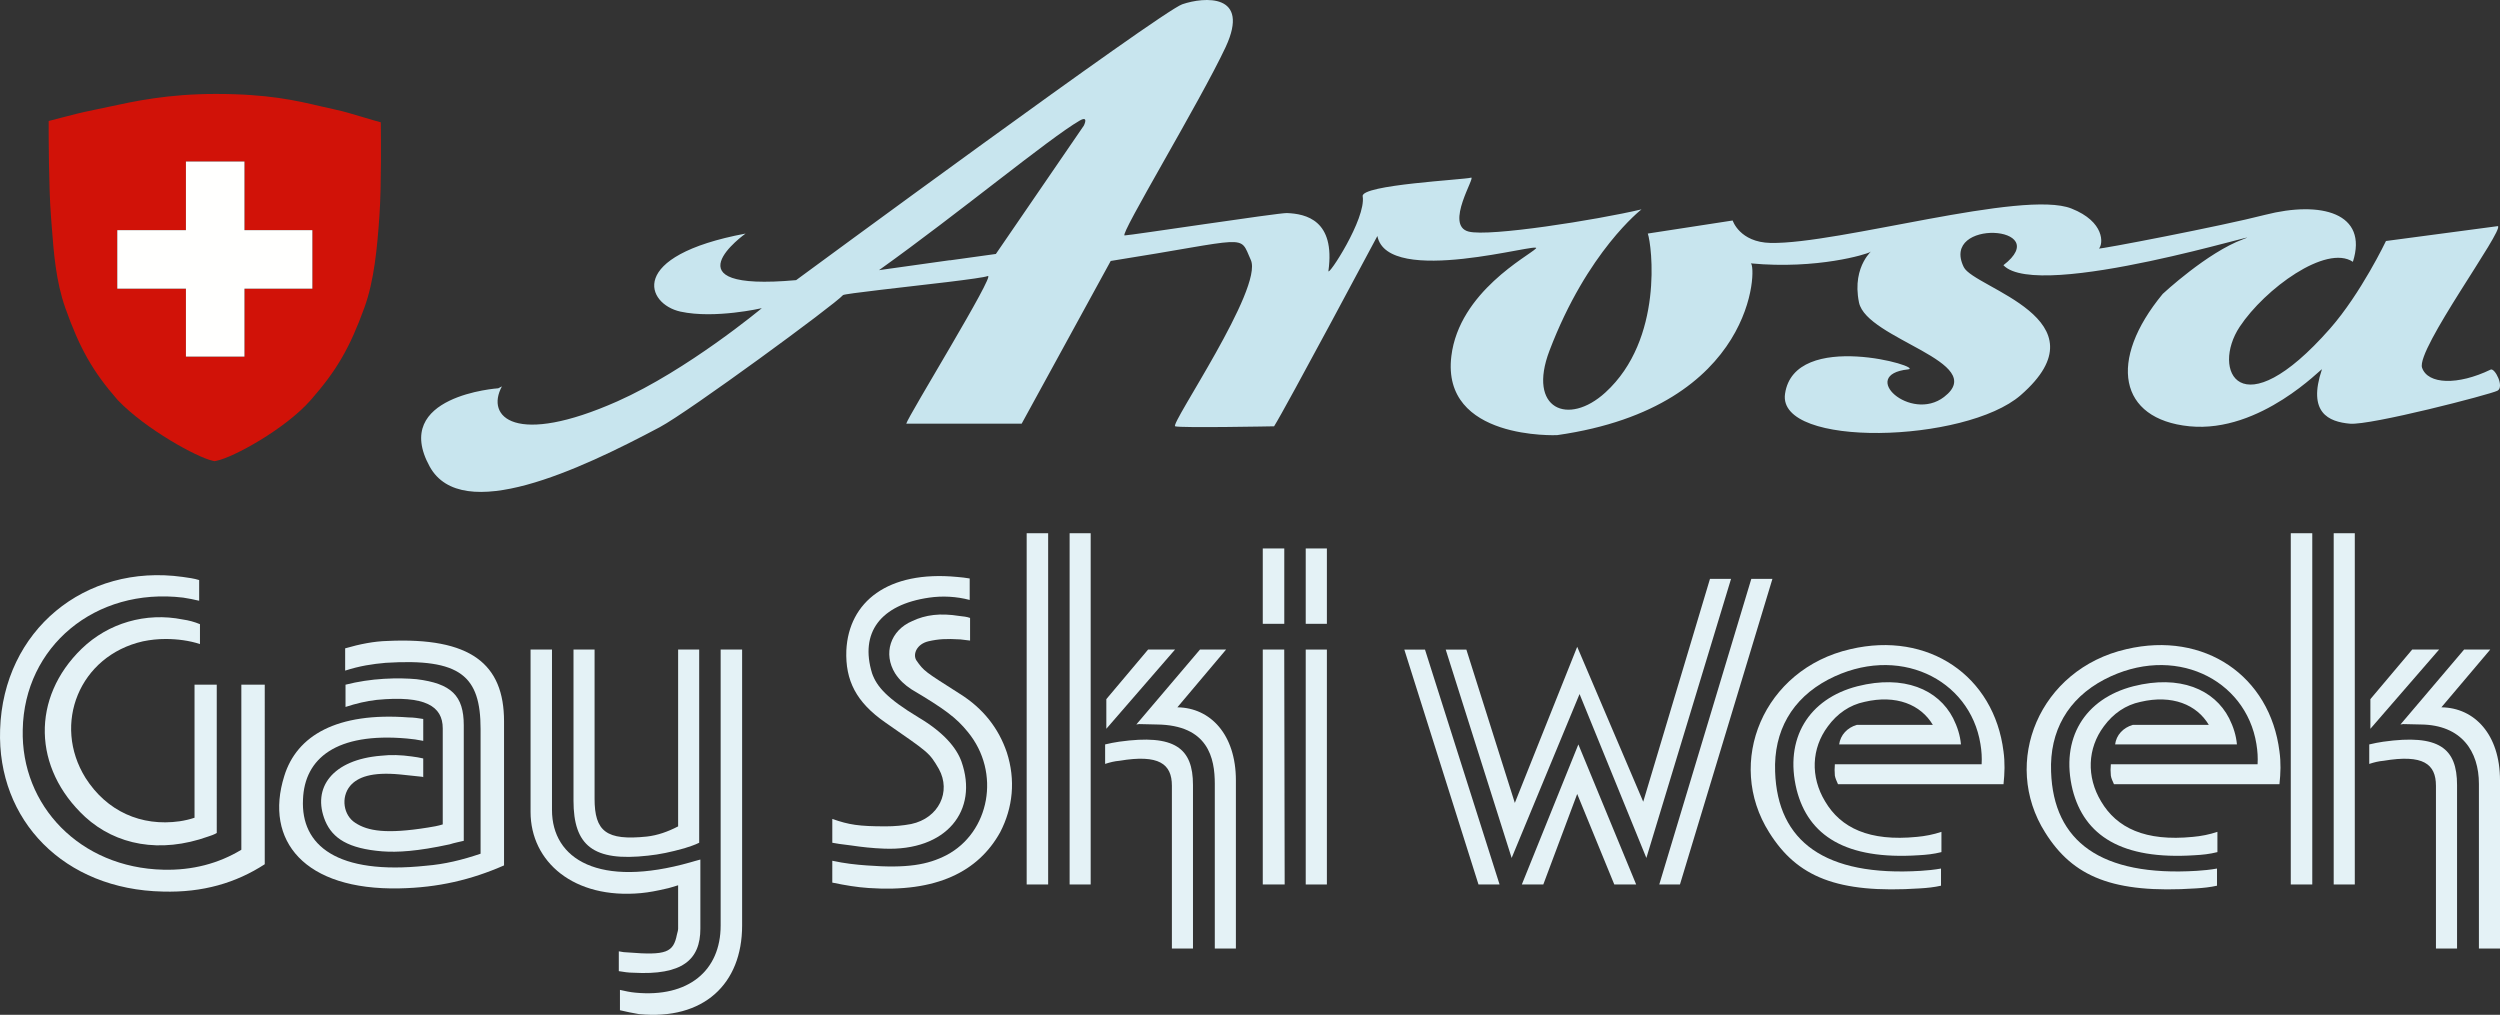 <?xml version="1.0" encoding="utf-8"?>
<!-- Generator: Adobe Illustrator 16.0.4, SVG Export Plug-In . SVG Version: 6.00 Build 0)  -->
<svg version="1.2" baseProfile="tiny" id="Calque_1"
	 xmlns="http://www.w3.org/2000/svg" xmlns:xlink="http://www.w3.org/1999/xlink" x="0px" y="0px" width="209.953px"
	 height="85.225px" viewBox="0 0 209.953 85.225" xml:space="preserve">
<rect x="0" y="0" width="209.953" height="85.225" fill="#333333" stroke="none"/>
<g>
	<path fill="none" d="M90.663,10.134c-2.61,1.522-10.001,7.662-16.843,12.554l5.951-0.835l-0.001,0.011l3.865-0.536l7.385-10.777
		C91.02,10.551,91.476,9.665,90.663,10.134z"/>
	<path fill="#E4F2F6" d="M0.009,61.271c-0.26,7.636,5.377,13.44,13.672,13.604c3.344,0.096,6.131-0.724,8.553-2.295V57.5h-1.966
		v13.864c-1.9,1.149-4.098,1.739-6.558,1.675c-6.983-0.164-11.965-5.377-11.8-11.769c0.13-6.952,6.068-11.968,13.473-11.082
		c0.459,0.066,0.917,0.166,1.343,0.263v-1.737c-0.426-0.134-0.884-0.195-1.377-0.263C7.123,47.305,0.274,52.946,0.009,61.271z"/>
	<path fill="#E4F2F6" d="M12.006,53.859c0.625-0.128,1.247-0.196,1.903-0.196c0.98,0,1.999,0.134,2.884,0.426v-1.67
		c-0.456-0.192-0.951-0.325-1.444-0.394c-3.111-0.624-6.26,0.299-8.491,2.458C2.63,58.579,2.73,64.516,7.156,68.611
		c2.588,2.361,6.293,3.086,10.326,1.643c0.228-0.069,0.49-0.163,0.721-0.298V57.5h-1.866v11.175
		c-0.394,0.135-0.824,0.231-1.25,0.297c-3.244,0.458-6.127-0.851-7.902-3.638C4.368,60.809,6.661,55.073,12.006,53.859z"/>
	<path fill="#E4F2F6" d="M33.607,65.04l1.869,0.197l0.068,0.031v-1.572c-0.295-0.065-0.622-0.131-0.954-0.167
		c-0.916-0.13-1.768-0.157-2.59-0.062c-4.063,0.326-5.838,2.685-4.687,5.477c0.624,1.47,1.941,2.323,4.787,2.553
		c1.282,0.096,2.949,0,5.672-0.591c0.396-0.13,0.786-0.196,1.176-0.294V60.91c0-2.492-1.047-3.509-3.964-3.871
		c-0.72-0.063-1.635-0.099-2.753-0.031c-1.082,0.064-2.165,0.229-3.214,0.493v1.868c0.92-0.297,1.739-0.492,2.624-0.593
		c4.066-0.391,5.541,0.527,5.541,2.394v8.065c-0.429,0.133-0.816,0.195-1.246,0.263c-3.474,0.56-5.048,0.299-6.099-0.395
		c-0.983-0.62-1.241-2.131-0.426-3.111C30.034,65.268,31.211,64.81,33.607,65.04z"/>
	<path fill="#E4F2F6" d="M23.874,65.169c-1.705,5.442,1.702,9.605,9.67,9.438c3.244-0.062,6.03-0.721,8.786-1.929v-12.1
		c0-4.816-2.789-7.08-9.804-6.75c-1.114,0.029-2.294,0.259-3.539,0.62v1.871c1.21-0.393,2.291-0.558,3.409-0.655
		c6.293-0.395,7.964,1.111,7.964,5.568v10.464c-1.54,0.522-3.012,0.883-4.586,1.01c-7.471,0.79-10.521-1.703-10.327-5.572
		c0.129-3.439,2.787-5.637,8.72-5.114c0.462,0.038,0.917,0.103,1.378,0.197V60.38c-0.397-0.062-0.789-0.128-1.212-0.128
		C28.302,59.794,24.923,61.764,23.874,65.169z"/>
	<path fill="#E4F2F6" d="M44.557,54.551v13.633c0,4.196,3.637,7.346,9.278,6.82c0.684-0.064,1.345-0.196,2.063-0.362
		c0.363-0.067,0.69-0.198,1.052-0.296v3.64c0,0.164-0.065,0.33-0.1,0.494c-0.297,1.507-0.886,1.768-4.096,1.507
		c-0.232,0-0.526-0.035-0.786-0.094v1.665c0.392,0.067,0.818,0.132,1.21,0.132c4.132,0.231,5.64-1.083,5.64-3.704v-5.8
		c-0.296,0.064-0.555,0.165-0.818,0.229c-7.706,2.192-11.643-0.261-11.643-4.395V54.551H44.557z"/>
	<path fill="#E4F2F6" d="M48.163,54.551v12.686c0,3.768,1.639,5.144,6.263,4.62c0.949-0.097,1.899-0.295,3.051-0.619
		c0.42-0.135,0.852-0.269,1.242-0.463V54.551h-1.769v14.85c-0.884,0.458-1.736,0.752-2.62,0.854
		c-3.415,0.356-4.397-0.43-4.397-3.179V54.551H48.163z"/>
	<path fill="#E4F2F6" d="M53.375,83.366c-0.425-0.036-0.883-0.134-1.311-0.233v1.707c0.524,0.131,1.053,0.229,1.607,0.327
		c5.41,0.526,8.653-2.521,8.653-7.44V54.551h-1.803v23.175C60.521,81.529,57.801,83.789,53.375,83.366z"/>
	<path fill="#E4F2F6" d="M69.897,74.122c1.083,0.224,2.063,0.39,3.05,0.454c5.701,0.396,9.211-1.372,11.049-4.683
		c1.075-2.068,1.308-4.395,0.554-6.72c-0.688-2.004-1.968-3.676-3.968-4.921c-2.919-1.866-2.983-1.866-3.639-2.817
		c-0.295-0.528,0.069-1.347,1.018-1.576c0.851-0.196,1.509-0.23,2.688-0.161c0.299,0.032,0.558,0.065,0.819,0.098v-1.9
		c-0.261-0.1-0.591-0.132-0.886-0.164c-1.639-0.263-2.853-0.099-3.963,0.422c-1.868,0.793-2.461,2.754-1.447,4.396
		c0.361,0.558,0.821,0.984,1.378,1.345c2.819,1.674,3.77,2.392,4.723,3.57c2.815,3.413,1.833,8.461-1.803,10.361
		c-1.544,0.788-3.248,1.117-6.686,0.854c-0.919-0.065-1.836-0.165-2.887-0.392V74.122z"/>
	<path fill="#E4F2F6" d="M76.519,69.203c-0.686,0.131-1.408,0.195-2.133,0.195c-2.262,0-3.08-0.13-4.488-0.623v2l0.588,0.098
		l1.017,0.132c0.884,0.131,1.772,0.229,2.722,0.264c5.276,0.229,7.965-3.212,6.522-7.309c-0.426-1.181-1.507-2.461-3.606-3.71
		c-2.655-1.602-3.508-2.588-3.902-3.701c-1.046-3.41,0.689-5.768,4.789-6.359c1.115-0.162,2.293-0.101,3.408,0.194v-1.803
		c-0.329-0.061-0.689-0.097-1.053-0.129c-5.829-0.558-9.105,2.094-9.306,6.162c-0.096,2.525,0.82,4.357,3.279,6.064
		c3.672,2.556,3.672,2.495,4.492,3.903C79.897,66.48,78.848,68.71,76.519,69.203z"/>
	<polygon fill="#E4F2F6" points="92.911,58.714 92.911,61.204 98.68,54.551 96.417,54.551 	"/>
	<rect x="86.221" y="44.781" fill="#E4F2F6" width="1.804" height="29.498"/>
	<rect x="89.828" y="44.781" fill="#E4F2F6" width="1.768" height="29.498"/>
	<path fill="#E4F2F6" d="M92.81,64.154c0.394-0.13,0.786-0.229,1.215-0.265c3.309-0.556,4.392,0.265,4.392,2.103v13.666h1.771
		V65.924c0-3.08-1.508-4.295-6.196-3.636c-0.396,0.063-0.788,0.129-1.182,0.229V64.154z"/>
	<path fill="#E4F2F6" d="M100.775,54.551l-5.346,6.292l0.235-0.034l1.473,0.034c4.344,0.042,4.883,2.842,4.883,4.983v13.831h1.772
		V65.53c0-3.837-2.134-6.095-4.915-6.129l4.09-4.85H100.775z"/>
	<rect x="109.656" y="54.551" fill="#E4F2F6" width="1.777" height="19.729"/>
	<polygon fill="#E4F2F6" points="106.049,74.281 107.888,74.281 107.852,54.551 106.049,54.551 	"/>
	<rect x="106.049" y="46.06" fill="#E4F2F6" width="1.807" height="6.328"/>
	<rect x="109.656" y="46.06" fill="#E4F2F6" width="1.777" height="6.328"/>
	<polygon fill="#E4F2F6" points="127.805,74.281 129.608,74.281 132.455,66.677 135.571,74.281 137.408,74.281 132.553,62.517 	"/>
	<polygon fill="#E4F2F6" points="139.347,74.281 141.084,74.281 148.85,48.615 147.077,48.615 	"/>
	<polygon fill="#E4F2F6" points="117.936,54.552 124.166,74.281 125.936,74.281 119.672,54.552 	"/>
	<polygon fill="#E4F2F6" points="138,67.331 132.455,54.319 127.217,67.43 123.147,54.552 121.412,54.552 126.95,72.053 
		132.653,58.286 138.264,72.053 145.375,48.615 143.606,48.615 	"/>
	<path fill="#E4F2F6" d="M154.455,62.517h10.229c-0.067-0.753-0.298-1.478-0.656-2.196c-1.248-2.427-4.134-3.674-8.03-2.691
		c-4.099,1.049-6.166,4.392-5.115,8.689c0.981,3.865,4.132,5.901,10.23,5.506c0.651-0.033,1.277-0.098,1.932-0.264v-1.702
		c-0.691,0.231-1.376,0.361-2.062,0.423c-4.003,0.398-6.395-0.752-7.707-2.979c-1.252-2.065-1.146-4.459,0.226-6.296
		c0.789-1.082,1.838-1.806,3.085-2.064c2.658-0.624,4.72,0.229,5.737,1.935h-6.39C155.143,61.106,154.556,61.728,154.455,62.517z"/>
	<path fill="#E4F2F6" d="M168.257,63.107c-0.787-6.33-6.293-10.128-12.853-8.591c-7.308,1.67-10.556,9.508-6.816,15.408
		c2.326,3.702,5.67,5.144,12.651,4.684c0.595-0.033,1.213-0.098,1.769-0.226v-1.44c-0.556,0.099-1.146,0.16-1.702,0.193
		c-8.03,0.491-12.035-2.455-12.229-8.328c-0.128-3.408,1.41-6.129,4.458-7.735c5.836-3.046,11.904-0.064,12.785,5.412
		c0.1,0.591,0.132,1.146,0.1,1.701h-12.327c-0.028,0.331-0.028,0.622,0,0.951c0.038,0.232,0.166,0.495,0.264,0.722h13.901
		C168.355,64.94,168.385,64.024,168.257,63.107z"/>
	<path fill="#E4F2F6" d="M191.432,63.107c-0.789-6.33-6.293-10.128-12.852-8.591c-7.309,1.67-10.553,9.508-6.819,15.408
		c2.325,3.702,5.675,5.144,12.658,4.684c0.585-0.033,1.207-0.098,1.768-0.226v-1.44c-0.561,0.099-1.147,0.16-1.705,0.193
		c-8.032,0.491-12.033-2.455-12.229-8.328c-0.131-3.408,1.407-6.129,4.46-7.735c5.832-3.046,11.9-0.064,12.784,5.412
		c0.098,0.591,0.131,1.146,0.098,1.701h-12.323c-0.033,0.331-0.033,0.622,0,0.951c0.03,0.232,0.164,0.495,0.261,0.722h13.899
		C191.532,64.94,191.562,64.024,191.432,63.107z"/>
	<path fill="#E4F2F6" d="M177.631,62.517h10.229c-0.067-0.753-0.296-1.478-0.655-2.196c-1.247-2.427-4.135-3.674-8.034-2.691
		c-4.098,1.049-6.16,4.392-5.114,8.689c0.986,3.865,4.133,5.901,10.228,5.506c0.656-0.033,1.283-0.098,1.936-0.264v-1.702
		c-0.691,0.231-1.374,0.361-2.064,0.423c-3.999,0.398-6.393-0.752-7.705-2.979c-1.242-2.065-1.146-4.459,0.225-6.296
		c0.791-1.082,1.841-1.806,3.085-2.064c2.658-0.624,4.723,0.229,5.738,1.935h-6.39C178.318,61.106,177.724,61.728,177.631,62.517z"
		/>
	<rect x="192.382" y="44.781" fill="#E4F2F6" width="1.806" height="29.498"/>
	<path fill="#E4F2F6" d="M205.03,59.401l4.104-4.85h-2.197l-5.344,6.292l0.23-0.034l1.476,0.034
		c3.441,0.033,4.883,2.279,4.883,4.983v13.831h1.771V65.53C209.953,61.693,207.823,59.435,205.03,59.401z"/>
	<polygon fill="#E4F2F6" points="202.578,54.551 199.068,58.714 199.068,61.204 204.838,54.551 	"/>
	<rect x="195.987" y="44.781" fill="#E4F2F6" width="1.771" height="29.498"/>
	<path fill="#E4F2F6" d="M200.151,62.289c-0.394,0.063-0.787,0.129-1.179,0.229v1.637c0.392-0.13,0.785-0.229,1.211-0.265
		c3.314-0.556,4.391,0.265,4.391,2.103v13.666h1.772V65.924C206.347,62.844,204.838,61.629,200.151,62.289z"/>
	<path fill="#C8E5EE" d="M209.167,31.04c-2.761,1.334-5.28,1.248-5.76-0.16c-0.514-1.516,6.911-11.576,6.368-11.89l-9.398,1.25
		c0,0-2.096,4.395-4.7,7.359c-7.548,8.573-10.001,3.493-7.582-0.16c2.116-3.19,7.263-6.945,9.504-5.451
		c1.303-4.106-2.676-5.149-7.382-3.944c-3.576,0.926-14.061,2.945-13.938,2.822c0.351-0.372,0.5-2.239-2.316-3.353
		c-4.049-1.611-19.563,2.996-25.266,2.89c-2.605-0.057-3.186-1.885-3.186-1.885l-7.127,1.097c0.34,0.96,1.346,8.87-3.563,13.347
		c-3.107,2.839-6.571,1.413-4.695-3.51c3.178-8.358,7.73-11.868,7.73-11.868c-3.826,0.9-12.79,2.316-14.519,1.865
		c-2.053-0.528,0.651-4.686,0.2-4.529c-0.508,0.172-9.247,0.594-9.098,1.562c0.308,1.879-2.962,6.853-2.876,6.265
		c0.586-4.26-1.894-4.789-3.486-4.854c-0.68-0.029-13.179,1.879-13.633,1.879c-0.463,0,6.359-11.272,8.484-15.812
		c2.118-4.552-1.819-4.226-3.641-3.601c-1.813,0.629-32.429,23.168-32.429,23.168c-11.16,1-4.244-3.912-4.244-3.912
		c-10.006,1.879-8.344,5.928-5.465,6.556c2.884,0.626,6.83-0.291,6.83-0.291s-6.251,5.212-12.13,7.824
		c-8.55,3.795-11.104,1.345-9.698-1.255l-0.303,0.159c0,0-9.049,0.611-5.76,6.58c2.71,4.894,12.559,0.282,19.324-3.316
		c2.388-1.268,14.71-10.303,15.384-11.088c0.1-0.121,5.294-0.68,8.824-1.103c1.725-0.211,3.079-0.396,3.33-0.497
		c0.753-0.314-6.694,11.774-6.843,12.399h9.692l7.48-13.667c11.848-1.87,10.76-2.318,11.767-0.08
		c1.066,2.359-6.807,13.802-6.356,13.965c0.451,0.153,8.31,0,8.31,0c0.994-1.583,8.673-15.98,8.673-15.98
		c0.865,4.332,13.926,0.419,13.319,1.045c-0.604,0.622-6.449,3.643-7.105,9.035c-0.871,7.088,8.884,6.642,8.884,6.642
		c16.766-2.39,16.766-14.253,16.263-14.424c5.569,0.523,9.767-0.776,10.018-0.951c0.451-0.314-1.588,1.048-0.931,4.238
		c0.643,3.092,10.972,4.998,7.145,7.93c-2.815,2.164-7.222-1.865-3.029-2.313c1.513-0.165-9.54-3.406-10.329,2.054
		c-0.657,4.585,15.172,4.14,19.796,0.108c7.327-6.388-3.927-8.984-4.786-10.755c-2.008-4.103,7.676-3.5,3.329-0.157
		c2.936,3.098,23.186-3.283,20.158-2.19c-3.03,1.102-6.776,4.598-6.776,4.598c-4.624,5.594-3.698,10.528,2.242,11.12
		c6,0.591,11.2-5.004,11.125-4.778c-1.225,3.655,0.577,4.398,2.35,4.56c1.724,0.155,11.792-2.455,12.392-2.769
		C210.343,32.496,209.519,30.871,209.167,31.04z M91.02,10.551l-7.385,10.777l-3.865,0.536l0.001-0.011l-5.951,0.835
		c6.842-4.892,14.233-11.032,16.843-12.554C91.476,9.665,91.02,10.551,91.02,10.551z"/>
	<path fill="#D11208" d="M31.979,10.271L31.365,10.1c-0.346-0.095-0.696-0.201-1.066-0.314c-0.684-0.206-1.392-0.421-2.073-0.567
		c-0.442-0.094-0.867-0.193-1.317-0.298c-2.07-0.486-4.416-1.032-8.78-1.032c-4.024,0-6.827,0.609-9.079,1.097
		C8.632,9.075,8.238,9.162,7.858,9.239c-1.034,0.208-1.807,0.41-2.785,0.665l-0.985,0.258v0.657c-0.002,0.197,0,4.879,0.193,7.351
		c0.021,0.258,0.04,0.519,0.06,0.781c0.174,2.3,0.354,4.678,1.146,6.914c1.204,3.395,2.31,5.344,4.391,7.723l0.026,0.029
		c2.317,2.419,6.66,4.803,7.949,5.075l0.169,0.038l0.168-0.035c1.381-0.268,5.773-2.664,7.913-5.105
		c2.174-2.48,3.267-4.363,4.498-7.75c0.833-2.287,1.082-5.084,1.267-7.752c0.175-2.522,0.12-6.99,0.119-7.179L31.979,10.271z
		 M26.233,24.243H20.53v5.705h-4.916v-5.705H9.85v-4.914h5.764v-5.764h4.916v5.764h5.703V24.243z"/>
	<polygon fill="#FFFFFE" points="20.53,13.565 15.614,13.565 15.614,19.329 9.85,19.329 9.85,24.243 15.614,24.243 15.614,29.948 
		20.53,29.948 20.53,24.243 26.233,24.243 26.233,19.329 20.53,19.329 	"/>
</g>
</svg>
